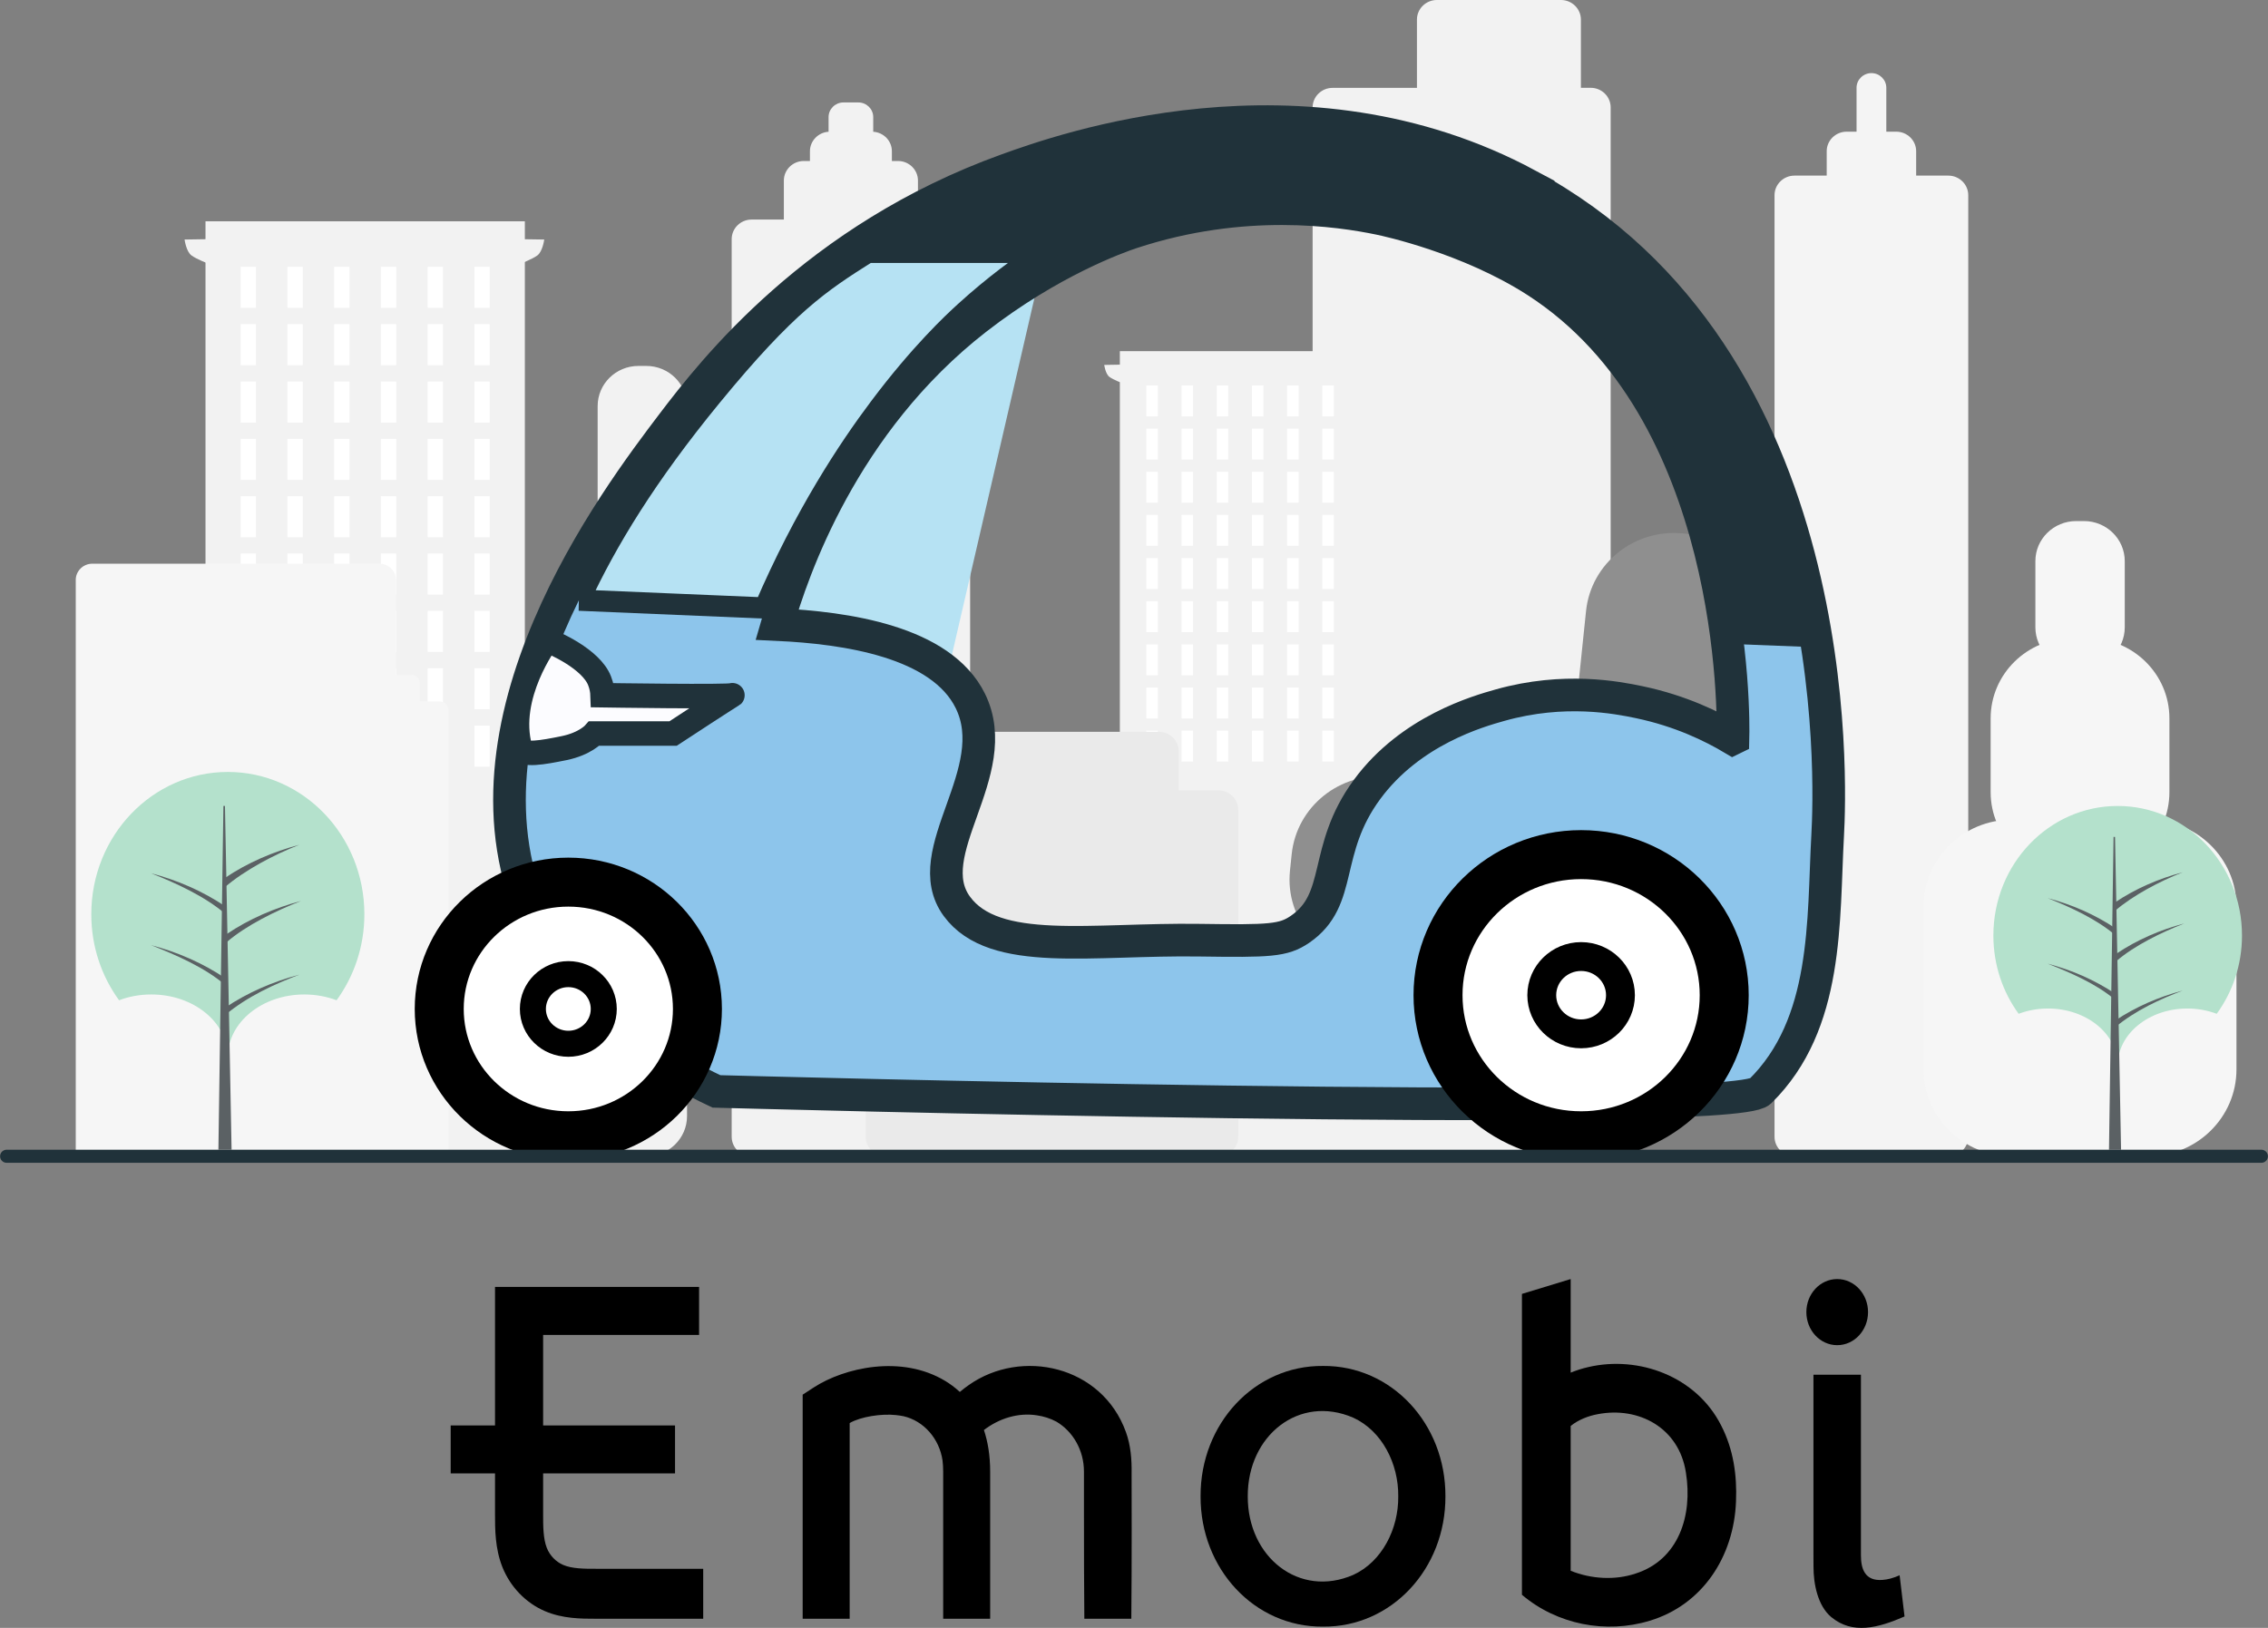 <svg width="312" height="224" viewBox="0 0 312 224" fill="none" xmlns="http://www.w3.org/2000/svg">
<rect x="0" y="0" width="312" height="224" fill="#808080" stroke="none"/>
<g clip-path="url(#clip0_321_2774)">
<path d="M268.038 24.165H263.598V20.808C263.598 19.334 262.372 18.119 260.862 18.119H259.493V12.072C259.493 10.967 258.571 10.06 257.446 10.06C256.32 10.06 255.398 10.967 255.398 12.072V18.119H254.03C252.529 18.119 251.293 19.324 251.293 20.808V24.165H246.853C245.353 24.165 244.116 25.37 244.116 26.854V156.424C244.116 157.898 245.343 159.113 246.853 159.113H268.028C269.528 159.113 270.765 157.908 270.765 156.424V26.854C270.765 25.38 269.538 24.165 268.028 24.165H268.038Z" fill="#F4F4F4"/>
<path d="M130.72 30.211H126.28V24.842C126.28 23.368 125.053 22.153 123.543 22.153H122.692V20.808C122.692 19.384 121.556 18.218 120.127 18.129V16.107C120.127 15.001 119.205 14.095 118.08 14.095H116.032C114.907 14.095 113.984 15.001 113.984 16.107V18.129C112.565 18.218 111.42 19.384 111.42 20.808V22.153H110.568C109.068 22.153 107.832 23.358 107.832 24.842V30.211H103.392C101.892 30.211 100.655 31.416 100.655 32.9V156.424C100.655 157.898 101.881 159.113 103.392 159.113H130.72C132.22 159.113 133.457 157.908 133.457 156.424V32.891C133.457 31.416 132.23 30.201 130.72 30.201V30.211Z" fill="#F2F2F2"/>
<path d="M218.846 12.082H217.478V2.689C217.478 1.215 216.251 0 214.741 0H197.661C196.161 0 194.924 1.205 194.924 2.689V12.092H183.308C181.807 12.092 180.571 13.298 180.571 14.782V156.434C180.571 157.908 181.797 159.123 183.308 159.123H218.836C220.336 159.123 221.573 157.918 221.573 156.434V14.772C221.573 13.298 220.346 12.082 218.836 12.082H218.846Z" fill="#F2F2F2"/>
<path d="M295.498 112.786H276.786C270.068 112.786 264.622 118.137 264.622 124.739V147.151C264.622 153.752 270.068 159.104 276.786 159.104H295.498C302.216 159.104 307.662 153.752 307.662 147.151V124.739C307.662 118.137 302.216 112.786 295.498 112.786Z" fill="#F6F6F6"/>
<path d="M287.216 87.814H285.067C278.87 87.814 273.846 92.751 273.846 98.841V109.011C273.846 115.101 278.87 120.037 285.067 120.037H287.216C293.414 120.037 298.437 115.101 298.437 109.011V98.841C298.437 92.751 293.414 87.814 287.216 87.814Z" fill="#F6F6F6"/>
<path d="M286.679 71.698H285.615C282.513 71.698 279.999 74.168 279.999 77.216V86.32C279.999 89.368 282.513 91.838 285.615 91.838H286.679C289.781 91.838 292.295 89.368 292.295 86.32V77.216C292.295 74.168 289.781 71.698 286.679 71.698Z" fill="#F6F6F6"/>
<path d="M88.897 50.352H87.832C84.731 50.352 82.217 52.822 82.217 55.87V153.585C82.217 156.633 84.731 159.104 87.832 159.104H88.897C91.998 159.104 94.512 156.633 94.512 153.585V55.87C94.512 52.822 91.998 50.352 88.897 50.352Z" fill="#F2F2F2"/>
<path d="M72.202 30.45H28.27V159.104H72.202V30.45Z" fill="#F2F2F2"/>
<path d="M35.214 36.715H33.106V42.363H35.214V36.715Z" fill="white"/>
<path d="M41.651 36.715H39.542V42.363H41.651V36.715Z" fill="white"/>
<path d="M48.077 36.715H45.969V42.363H48.077V36.715Z" fill="white"/>
<path d="M54.504 36.715H52.395V42.363H54.504V36.715Z" fill="white"/>
<path d="M60.94 36.715H58.832V42.363H60.94V36.715Z" fill="white"/>
<path d="M67.367 36.715H65.258V42.363H67.367V36.715Z" fill="white"/>
<path d="M35.214 44.604H33.106V50.252H35.214V44.604Z" fill="white"/>
<path d="M41.651 44.604H39.542V50.252H41.651V44.604Z" fill="white"/>
<path d="M48.077 44.604H45.969V50.252H48.077V44.604Z" fill="white"/>
<path d="M54.504 44.604H52.395V50.252H54.504V44.604Z" fill="white"/>
<path d="M60.94 44.604H58.832V50.252H60.94V44.604Z" fill="white"/>
<path d="M67.367 44.604H65.258V50.252H67.367V44.604Z" fill="white"/>
<path d="M35.214 52.503H33.106V58.151H35.214V52.503Z" fill="white"/>
<path d="M41.651 52.503H39.542V58.151H41.651V52.503Z" fill="white"/>
<path d="M48.077 52.503H45.969V58.151H48.077V52.503Z" fill="white"/>
<path d="M54.504 52.503H52.395V58.151H54.504V52.503Z" fill="white"/>
<path d="M60.94 52.503H58.832V58.151H60.94V52.503Z" fill="white"/>
<path d="M67.367 52.503H65.258V58.151H67.367V52.503Z" fill="white"/>
<path d="M35.214 60.392H33.106V66.04H35.214V60.392Z" fill="white"/>
<path d="M41.651 60.392H39.542V66.04H41.651V60.392Z" fill="white"/>
<path d="M48.077 60.392H45.969V66.04H48.077V60.392Z" fill="white"/>
<path d="M54.504 60.392H52.395V66.04H54.504V60.392Z" fill="white"/>
<path d="M60.94 60.392H58.832V66.04H60.94V60.392Z" fill="white"/>
<path d="M67.367 60.392H65.258V66.04H67.367V60.392Z" fill="white"/>
<path d="M35.214 68.281H33.106V73.929H35.214V68.281Z" fill="white"/>
<path d="M41.651 68.281H39.542V73.929H41.651V68.281Z" fill="white"/>
<path d="M48.077 68.281H45.969V73.929H48.077V68.281Z" fill="white"/>
<path d="M54.504 68.281H52.395V73.929H54.504V68.281Z" fill="white"/>
<path d="M60.94 68.281H58.832V73.929H60.94V68.281Z" fill="white"/>
<path d="M67.367 68.281H65.258V73.929H67.367V68.281Z" fill="white"/>
<path d="M35.214 76.17H33.106V81.818H35.214V76.17Z" fill="white"/>
<path d="M41.651 76.17H39.542V81.818H41.651V76.17Z" fill="white"/>
<path d="M48.077 76.17H45.969V81.818H48.077V76.17Z" fill="white"/>
<path d="M54.504 76.17H52.395V81.818H54.504V76.17Z" fill="white"/>
<path d="M60.94 76.17H58.832V81.818H60.94V76.17Z" fill="white"/>
<path d="M67.367 76.17H65.258V81.818H67.367V76.17Z" fill="white"/>
<path d="M35.214 84.059H33.106V89.707H35.214V84.059Z" fill="white"/>
<path d="M41.651 84.059H39.542V89.707H41.651V84.059Z" fill="white"/>
<path d="M48.077 84.059H45.969V89.707H48.077V84.059Z" fill="white"/>
<path d="M54.504 84.059H52.395V89.707H54.504V84.059Z" fill="white"/>
<path d="M60.94 84.059H58.832V89.707H60.94V84.059Z" fill="white"/>
<path d="M67.367 84.059H65.258V89.707H67.367V84.059Z" fill="white"/>
<path d="M35.214 91.948H33.106V97.596H35.214V91.948Z" fill="white"/>
<path d="M41.651 91.948H39.542V97.596H41.651V91.948Z" fill="white"/>
<path d="M48.077 91.948H45.969V97.596H48.077V91.948Z" fill="white"/>
<path d="M54.504 91.948H52.395V97.596H54.504V91.948Z" fill="white"/>
<path d="M60.94 91.948H58.832V97.596H60.94V91.948Z" fill="white"/>
<path d="M67.367 91.948H65.258V97.596H67.367V91.948Z" fill="white"/>
<path d="M35.214 99.847H33.106V105.495H35.214V99.847Z" fill="white"/>
<path d="M41.651 99.847H39.542V105.495H41.651V99.847Z" fill="white"/>
<path d="M48.077 99.847H45.969V105.495H48.077V99.847Z" fill="white"/>
<path d="M54.504 99.847H52.395V105.495H54.504V99.847Z" fill="white"/>
<path d="M60.94 99.847H58.832V105.495H60.94V99.847Z" fill="white"/>
<path d="M67.367 99.847H65.258V105.495H67.367V99.847Z" fill="white"/>
<path d="M71.604 32.91L74.868 32.96C74.868 32.96 74.655 34.614 73.915 35.152C73.175 35.69 71.604 36.277 71.604 36.277V32.91Z" fill="#F2F2F2"/>
<path d="M28.656 32.91L25.392 32.96C25.392 32.96 25.605 34.614 26.345 35.152C27.085 35.69 28.656 36.277 28.656 36.277V32.91Z" fill="#F2F2F2"/>
<path d="M187.119 48.32H154.054V159.104H187.119V48.32Z" fill="#F2F2F2"/>
<path d="M159.284 53.041H157.703V57.294H159.284V53.041Z" fill="white"/>
<path d="M164.119 53.041H162.538V57.294H164.119V53.041Z" fill="white"/>
<path d="M168.965 53.041H167.383V57.294H168.965V53.041Z" fill="white"/>
<path d="M173.81 53.041H172.229V57.294H173.81V53.041Z" fill="white"/>
<path d="M178.645 53.041H177.064V57.294H178.645V53.041Z" fill="white"/>
<path d="M183.49 53.041H181.909V57.294H183.49V53.041Z" fill="white"/>
<path d="M159.284 58.978H157.703V63.231H159.284V58.978Z" fill="white"/>
<path d="M164.119 58.978H162.538V63.231H164.119V58.978Z" fill="white"/>
<path d="M168.965 58.978H167.383V63.231H168.965V58.978Z" fill="white"/>
<path d="M173.81 58.978H172.229V63.231H173.81V58.978Z" fill="white"/>
<path d="M178.645 58.978H177.064V63.231H178.645V58.978Z" fill="white"/>
<path d="M183.49 58.978H181.909V63.231H183.49V58.978Z" fill="white"/>
<path d="M159.284 64.914H157.703V69.168H159.284V64.914Z" fill="white"/>
<path d="M164.119 64.914H162.538V69.168H164.119V64.914Z" fill="white"/>
<path d="M168.965 64.914H167.383V69.168H168.965V64.914Z" fill="white"/>
<path d="M173.81 64.914H172.229V69.168H173.81V64.914Z" fill="white"/>
<path d="M178.645 64.914H177.064V69.168H178.645V64.914Z" fill="white"/>
<path d="M183.49 64.914H181.909V69.168H183.49V64.914Z" fill="white"/>
<path d="M159.284 70.851H157.703V75.104H159.284V70.851Z" fill="white"/>
<path d="M164.119 70.851H162.538V75.104H164.119V70.851Z" fill="white"/>
<path d="M168.965 70.851H167.383V75.104H168.965V70.851Z" fill="white"/>
<path d="M173.81 70.851H172.229V75.104H173.81V70.851Z" fill="white"/>
<path d="M178.645 70.851H177.064V75.104H178.645V70.851Z" fill="white"/>
<path d="M183.49 70.851H181.909V75.104H183.49V70.851Z" fill="white"/>
<path d="M159.284 76.798H157.703V81.051H159.284V76.798Z" fill="white"/>
<path d="M164.119 76.798H162.538V81.051H164.119V76.798Z" fill="white"/>
<path d="M168.965 76.798H167.383V81.051H168.965V76.798Z" fill="white"/>
<path d="M173.81 76.798H172.229V81.051H173.81V76.798Z" fill="white"/>
<path d="M178.645 76.798H177.064V81.051H178.645V76.798Z" fill="white"/>
<path d="M183.49 76.798H181.909V81.051H183.49V76.798Z" fill="white"/>
<path d="M159.284 82.734H157.703V86.987H159.284V82.734Z" fill="white"/>
<path d="M164.119 82.734H162.538V86.987H164.119V82.734Z" fill="white"/>
<path d="M168.965 82.734H167.383V86.987H168.965V82.734Z" fill="white"/>
<path d="M173.81 82.734H172.229V86.987H173.81V82.734Z" fill="white"/>
<path d="M178.645 82.734H177.064V86.987H178.645V82.734Z" fill="white"/>
<path d="M183.49 82.734H181.909V86.987H183.49V82.734Z" fill="white"/>
<path d="M159.284 88.671H157.703V92.924H159.284V88.671Z" fill="white"/>
<path d="M164.119 88.671H162.538V92.924H164.119V88.671Z" fill="white"/>
<path d="M168.965 88.671H167.383V92.924H168.965V88.671Z" fill="white"/>
<path d="M173.81 88.671H172.229V92.924H173.81V88.671Z" fill="white"/>
<path d="M178.645 88.671H177.064V92.924H178.645V88.671Z" fill="white"/>
<path d="M183.49 88.671H181.909V92.924H183.49V88.671Z" fill="white"/>
<path d="M159.284 94.608H157.703V98.861H159.284V94.608Z" fill="white"/>
<path d="M164.119 94.608H162.538V98.861H164.119V94.608Z" fill="white"/>
<path d="M168.965 94.608H167.383V98.861H168.965V94.608Z" fill="white"/>
<path d="M173.81 94.608H172.229V98.861H173.81V94.608Z" fill="white"/>
<path d="M178.645 94.608H177.064V98.861H178.645V94.608Z" fill="white"/>
<path d="M183.49 94.608H181.909V98.861H183.49V94.608Z" fill="white"/>
<path d="M159.284 100.544H157.703V104.797H159.284V100.544Z" fill="white"/>
<path d="M164.119 100.544H162.538V104.797H164.119V100.544Z" fill="white"/>
<path d="M168.965 100.544H167.383V104.797H168.965V100.544Z" fill="white"/>
<path d="M173.81 100.544H172.229V104.797H173.81V100.544Z" fill="white"/>
<path d="M178.645 100.544H177.064V104.797H178.645V100.544Z" fill="white"/>
<path d="M183.49 100.544H181.909V104.797H183.49V100.544Z" fill="white"/>
<path d="M186.683 50.172L189.136 50.212C189.136 50.212 188.974 51.457 188.416 51.866C187.859 52.274 186.673 52.712 186.673 52.712V50.182L186.683 50.172Z" fill="#F2F2F2"/>
<path d="M154.358 50.172L151.905 50.212C151.905 50.212 152.067 51.457 152.625 51.866C153.182 52.274 154.368 52.712 154.368 52.712V50.182L154.358 50.172Z" fill="#F2F2F2"/>
<path d="M60.535 96.52H57.758V93.98C57.758 93.362 57.251 92.864 56.622 92.864H54.473V79.806C54.473 78.571 53.45 77.565 52.193 77.565H12.701C11.444 77.565 10.42 78.571 10.42 79.806V159.094H49.922V159.113H61.67V97.645C61.67 97.028 61.163 96.53 60.535 96.53V96.52Z" fill="#F6F6F6"/>
<path d="M20.82 136.841C26.618 136.841 31.322 140.666 31.342 145.397C31.362 140.666 36.066 136.841 41.864 136.841C43.455 136.841 44.955 137.13 46.303 137.638C48.696 134.351 50.125 130.247 50.125 125.805C50.125 114.987 41.712 106.222 31.342 106.222C20.972 106.222 12.559 114.987 12.559 125.805C12.559 130.247 13.978 134.351 16.381 137.638C17.729 137.12 19.229 136.841 20.82 136.841Z" fill="#B4E1CC"/>
<path d="M30.044 158.207L30.734 110.893L30.947 110.903L31.859 158.207H30.044Z" fill="#5B6164"/>
<path d="M167.616 108.752H162.153V103.383C162.153 101.909 160.926 100.693 159.416 100.693H134.136C132.636 100.693 131.399 101.899 131.399 103.383V108.752H121.83C120.33 108.752 119.093 109.957 119.093 111.441V156.424C119.093 157.898 120.32 159.113 121.83 159.113H167.606C169.106 159.113 170.343 157.908 170.343 156.424V111.441C170.343 109.967 169.117 108.752 167.606 108.752H167.616Z" fill="#EAEAEA"/>
<path d="M30.916 120.824C34.069 118.693 37.576 117.199 41.184 116.242C37.708 117.597 33.673 119.729 30.916 122.089V120.814V120.824Z" fill="#5B6164"/>
<path d="M31.149 128.554C34.302 126.422 37.809 124.928 41.417 123.972C37.941 125.327 33.906 127.299 31.149 129.669V128.554Z" fill="#5B6164"/>
<path d="M30.916 138.694C34.069 136.562 37.576 135.068 41.184 134.112C37.829 135.397 34.089 137.06 30.916 139.71V138.694Z" fill="#5B6164"/>
<path d="M30.967 135.526C28.21 133.156 24.236 131.403 20.759 130.048C24.368 130.994 27.875 132.498 31.028 134.63L30.967 135.526Z" fill="#5B6164"/>
<path d="M30.987 125.745C28.23 123.374 24.226 121.512 20.759 120.157C24.368 121.103 27.875 122.607 31.028 124.739L30.987 125.745Z" fill="#5B6164"/>
<path d="M281.743 138.774C287.024 138.774 291.301 142.26 291.322 146.563C291.342 142.26 295.619 138.774 300.901 138.774C302.34 138.774 303.708 139.033 304.945 139.501C307.124 136.512 308.422 132.777 308.422 128.733C308.422 118.892 300.769 110.903 291.322 110.903C281.874 110.903 274.221 118.882 274.221 128.733C274.221 132.777 275.519 136.512 277.698 139.501C278.925 139.033 280.293 138.774 281.743 138.774Z" fill="#B4E1CC"/>
<path d="M290.125 158.217L290.754 115.157L290.957 115.167L291.788 158.217H290.125Z" fill="#5B6164"/>
<path d="M290.926 124.191C293.795 122.259 296.988 120.894 300.272 120.027C297.11 121.263 293.43 123.195 290.926 125.356V124.201V124.191Z" fill="#5B6164"/>
<path d="M291.139 131.233C294.008 129.301 297.201 127.936 300.485 127.07C297.322 128.305 293.643 130.098 291.139 132.249V131.233Z" fill="#5B6164"/>
<path d="M290.926 140.467C293.795 138.535 296.988 137.17 300.272 136.303C297.211 137.469 293.815 138.983 290.926 141.393V140.467Z" fill="#5B6164"/>
<path d="M290.967 137.578C288.463 135.427 284.834 133.833 281.672 132.598C284.956 133.464 288.149 134.829 291.018 136.762L290.967 137.578Z" fill="#5B6164"/>
<path d="M290.987 128.673C288.483 126.522 284.834 124.819 281.682 123.583C284.966 124.45 288.159 125.815 291.028 127.747L290.987 128.663V128.673Z" fill="#5B6164"/>
<path d="M86.21 76.17C89.576 69.058 94.857 59.874 103.098 50.551C114.441 37.702 126.594 30.022 134.916 25.659H148.621C148.621 25.659 127.699 39.604 122.317 46.577C116.934 53.549 104.821 76.16 104.821 76.16H86.221L86.21 76.17Z" fill="#B6E2F3"/>
<path d="M233.828 73.634L231.519 73.402C224.836 72.733 218.866 77.514 218.185 84.082L215.872 106.378C215.191 112.945 220.056 118.812 226.739 119.481L229.049 119.713C235.732 120.382 241.702 115.601 242.383 109.033L244.696 86.737C245.377 80.17 240.512 74.303 233.828 73.634Z" fill="#8F8F8F"/>
<path d="M177.693 117.539L177.457 119.809C176.776 126.376 181.642 132.243 188.325 132.912L211.014 135.185C217.697 135.854 223.667 131.073 224.349 124.505L224.584 122.236C225.265 115.669 220.4 109.802 213.716 109.133L191.027 106.86C184.344 106.191 178.374 110.972 177.693 117.539Z" fill="#8F8F8F"/>
<path d="M143.928 33.996L128.763 99.578L98.597 87.984L123.563 41.278L143.928 33.996Z" fill="#B6E2F3"/>
<path d="M210.159 25.44C179.111 8.736 145.813 20.738 138.535 23.358C112.231 32.831 98.101 50.949 92.525 58.291C84.812 68.46 61.042 99.797 73.763 127.09C79.814 140.078 91.715 146.971 98.557 150.179C98.557 150.179 238.207 154.024 242.129 150.179C251.597 140.875 250.776 126.661 251.425 114.947C251.81 108.015 254.172 49.136 210.149 25.45L210.159 25.44ZM238.379 101.64C235.632 100.006 231.253 97.825 225.496 96.62C222.495 95.992 215.197 94.548 206.368 97.028C203.388 97.865 194.052 100.494 188.072 108.612C181.868 117.029 184.879 123.743 178.837 127.876C176.557 129.44 174.641 129.51 165.052 129.371C150.182 129.151 136.802 131.741 131.642 124.729C126.158 117.278 138.322 106.291 133.487 96.45C129.463 88.263 116.356 86.38 106.899 85.942C109.007 78.63 115.86 58.201 134.308 43.867C144.515 35.938 153.75 32.642 155.676 32.004C171.022 26.944 184.26 28.936 189.775 30.082C190.748 30.281 201.979 32.691 211.315 38.688C239.078 56.547 238.47 98.841 238.399 101.63L238.379 101.64Z" fill="#8DC5EB" stroke="#20323A" stroke-width="4.49" stroke-miterlimit="10"/>
<path d="M78.183 156.285C87.99 156.285 95.942 148.471 95.942 138.833C95.942 129.195 87.99 121.382 78.183 121.382C68.374 121.382 60.423 129.195 60.423 138.833C60.423 148.471 68.374 156.285 78.183 156.285Z" fill="white" stroke="black" stroke-width="6.74" stroke-miterlimit="10"/>
<path d="M78.183 143.625C80.875 143.625 83.058 141.479 83.058 138.833C83.058 136.187 80.875 134.042 78.183 134.042C75.49 134.042 73.307 136.187 73.307 138.833C73.307 141.479 75.49 143.625 78.183 143.625Z" stroke="black" stroke-width="3.58" stroke-miterlimit="10"/>
<path d="M217.508 156.285C228.38 156.285 237.193 147.624 237.193 136.941C237.193 126.258 228.38 117.597 217.508 117.597C206.636 117.597 197.823 126.258 197.823 136.941C197.823 147.624 206.636 156.285 217.508 156.285Z" fill="white" stroke="black" stroke-width="6.74" stroke-miterlimit="10"/>
<path d="M217.508 142.26C220.497 142.26 222.921 139.878 222.921 136.941C222.921 134.003 220.497 131.622 217.508 131.622C214.519 131.622 212.095 134.003 212.095 136.941C212.095 139.878 214.519 142.26 217.508 142.26Z" stroke="black" stroke-width="3.97" stroke-miterlimit="10"/>
<path d="M75.263 88.103C76.084 88.402 81.325 90.653 82.49 93.701C82.764 94.408 82.876 95.076 82.896 95.663C82.896 95.663 100.473 95.932 100.756 95.663C101.04 95.394 92.597 100.933 92.597 100.933H81.751C81.751 100.933 80.524 102.347 77.594 102.945C74.665 103.542 71.867 104.05 71.553 102.945C69.546 95.703 75.253 88.113 75.253 88.113L75.263 88.103Z" fill="#FCFCFF" stroke="#20323A" stroke-width="3.37" stroke-miterlimit="10"/>
<path d="M134.288 43.877C144.495 35.949 153.729 32.651 155.655 32.014C171.002 26.954 184.24 28.946 189.754 30.092C190.727 30.291 201.959 32.701 211.294 38.698C230.027 50.75 235.845 73.929 237.629 88.591L250.036 89.069C246.843 68.122 237.345 40.072 210.149 25.45C179.101 8.746 145.803 20.748 138.525 23.368C112.221 32.841 98.09 50.959 92.515 58.3C89.059 62.862 82.379 71.668 77.199 82.455L107.588 83.621C110.345 74.935 117.542 56.896 134.288 43.887V43.877Z" fill="#20323A"/>
<path d="M79.672 82.585C83.453 74.417 88.927 65.412 97.898 54.475C108.227 41.885 112.738 38.897 119.367 34.723H143.299C140.471 36.586 136.761 39.275 132.777 42.901C131.064 44.455 126.564 48.678 121.029 56.049C116.742 61.747 110.69 70.871 105.196 83.661L79.662 82.585H79.672Z" fill="#B6E2F3" stroke="#20323A" stroke-width="2.92" stroke-miterlimit="10"/>
<path d="M0.912 159.104H311.088" stroke="#20323A" stroke-width="1.8" stroke-miterlimit="10" stroke-linecap="round"/>
</g>
<path d="M192.352 205.893C192.402 201.405 190.111 196.884 186.16 195.076C178.728 191.859 171.62 197.515 171.649 205.893C171.62 214.27 178.729 219.927 186.16 216.709C190.111 214.901 192.403 210.381 192.352 205.893ZM198.842 205.893C198.882 215.889 191.411 223.911 182 223.828C172.59 223.91 165.118 215.889 165.158 205.893C165.118 195.897 172.59 187.875 182 187.958C191.411 187.876 198.883 195.896 198.842 205.893Z" fill="black"/>
<path d="M225.024 216.516C222.205 217.468 218.918 217.294 216.072 216.141V196.217C217.108 195.372 218.497 194.83 219.795 194.594C225.423 193.507 230.972 196.457 231.921 202.612C232.886 208.562 230.908 214.62 225.024 216.516ZM236.782 196.166C233.376 189.397 225.45 186.492 218.498 188.112C217.687 188.296 216.871 188.554 216.072 188.878V176L209.368 178.044V219.444C214.192 223.538 220.919 224.853 226.944 223.017C234.163 220.841 238.528 214.248 238.816 206.588C238.969 202.994 238.453 199.412 236.782 196.166Z" fill="black"/>
<path d="M81.995 215.867C80.383 215.867 78.716 215.867 77.479 215.339C76.465 214.903 75.643 214.049 75.227 213.006C74.715 211.711 74.715 209.98 74.715 208.306V202.741H92.862V196.142H74.715V183.686H96.17V177.087H68.098V196.142H62V202.741H68.098V208.306C68.098 210.428 68.098 213.068 69.11 215.627C70.196 218.352 72.324 220.562 74.956 221.694C77.41 222.742 79.952 222.742 81.995 222.742H96.737V215.867H81.995Z" fill="black"/>
<path d="M256.979 180.549C256.979 183.062 255.079 185.099 252.737 185.099C250.394 185.099 248.494 183.062 248.494 180.549C248.494 178.037 250.394 176 252.737 176C255.079 176 256.979 178.037 256.979 180.549Z" fill="black"/>
<path d="M249.47 214.03V189.16H256.001V214.03C256.001 215.844 256.53 217.596 258.976 217.398C259.73 217.337 260.276 217.198 261.324 216.763L262 222.429C258.31 224.035 254.846 224.923 251.928 222.522C250.058 220.968 249.464 217.945 249.476 215.53C249.473 215.369 249.471 214.774 249.47 214.03Z" fill="black"/>
<path d="M155.671 202.795C155.705 200.849 155.554 198.881 154.883 197.039C151.586 187.91 140.502 185.469 133.25 190.601C132.83 190.892 132.428 191.206 132.038 191.533C131.373 190.915 130.69 190.418 130.035 190.022C123.993 186.369 116.136 188.204 111.978 190.895L110.421 191.907V222.742H116.885V195.816C118.413 194.926 121.277 194.504 123.227 194.715C123.593 194.754 123.954 194.805 124.308 194.876C127.073 195.526 129.218 197.944 129.663 200.971C129.718 201.442 129.749 201.953 129.749 202.508V222.742H136.213V202.508C136.213 200.259 135.888 198.366 135.355 196.773C137.458 195.161 140.089 194.35 142.649 194.754C143.572 194.882 144.486 195.179 145.323 195.62C147.584 196.955 149.116 199.535 149.116 202.499V208.805H149.118C149.115 213.451 149.129 218.098 149.168 222.742H155.632C155.67 218.65 155.684 214.558 155.682 210.466C155.686 207.928 155.685 205.336 155.671 202.795Z" fill="black"/>
<defs>
<clipPath id="clip0_321_2774">
<rect width="312" height="160" fill="white"/>
</clipPath>
</defs>
</svg>
